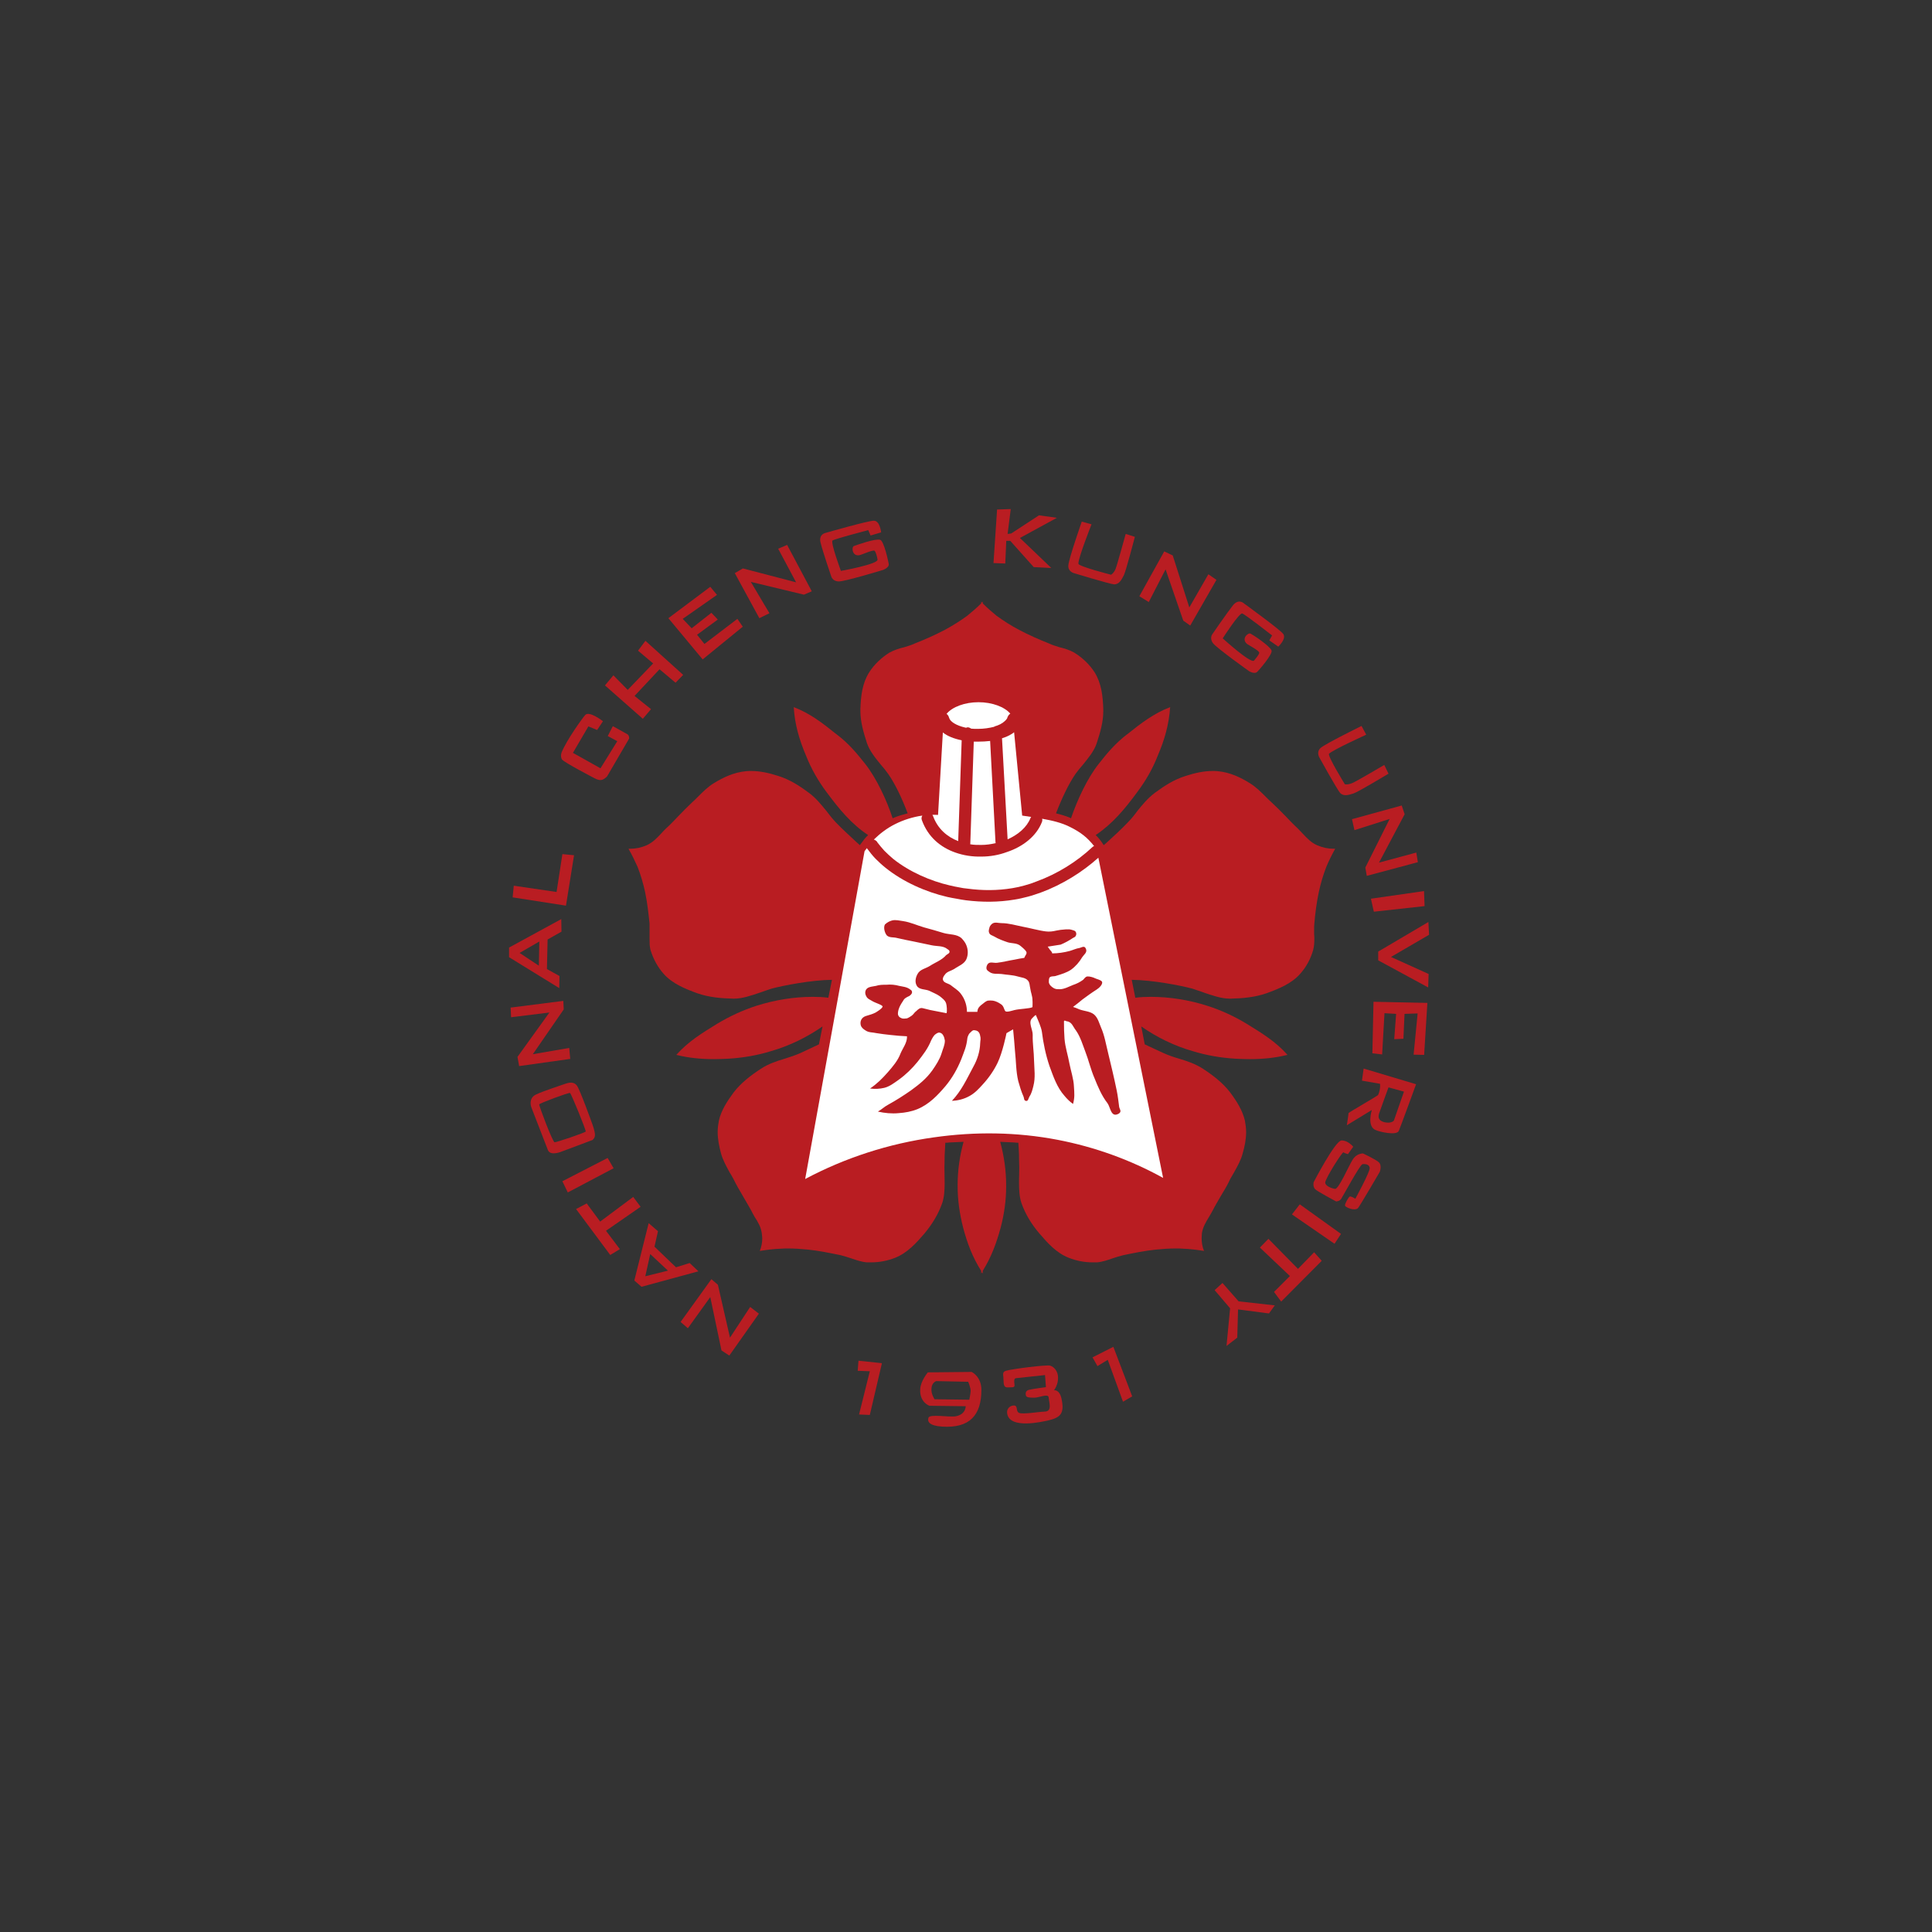 <?xml version="1.0" encoding="UTF-8"?>
<svg width="315px" height="315px" viewBox="0 0 315 315" version="1.1" xmlns="http://www.w3.org/2000/svg" xmlns:xlink="http://www.w3.org/1999/xlink">
    <rect x="0" y="0" width="315" height="315" fill="#333333" stroke="none"/>
    <title>编组 2</title>
    <g id="Page-1" stroke="none" stroke-width="1" fill="none" fill-rule="evenodd">
        <g id="编组-2">
            <rect id="矩形" x="0" y="0" width="315" height="315"></rect>
            <g id="National_Cheng_Kung_University_logo" transform="translate(83, 83)">
                <g id="g28" transform="translate(75, 74.812) scale(-1, 1) rotate(-180) translate(-75, -74.812)translate(-0, -0)">
                    <g id="g34" transform="translate(19.472, 24.978)" fill="#B91D22" fill-rule="nonzero">
                        <path d="M57.501,0 L57.61,0.219 C57.647,0.146 57.72,0.074 57.756,0 L57.756,0.439 C59.144,2.666 59.985,4.931 60.679,7.489 C61.264,9.717 61.574,11.946 61.574,14.211 L61.574,14.431 C61.574,16.804 61.227,19.179 60.606,21.48 C61.393,21.444 62.159,21.408 62.944,21.371 C63.164,21.334 63.346,21.334 63.565,21.334 C63.62,20.64 63.638,19.983 63.674,19.289 C63.674,18.887 63.674,18.449 63.694,18.046 C63.694,17.791 63.711,17.572 63.711,17.316 C63.711,16.914 63.694,16.513 63.694,16.074 C63.674,15.635 63.674,15.161 63.674,14.722 C63.674,13.554 63.748,12.421 64.077,11.472 C64.697,9.717 65.684,8.074 66.963,6.576 C68.314,5.005 69.739,3.36 71.822,2.557 C73.027,2.082 74.342,1.827 75.676,1.827 L76.37,1.827 C77.264,1.9 78.105,2.192 78.945,2.484 C79.511,2.666 80.041,2.849 80.662,2.995 C82.415,3.36 84.205,3.727 85.996,3.909 C87.074,4.018 88.187,4.092 89.246,4.092 C89.613,4.092 90.014,4.092 90.362,4.056 C91.549,4.018 92.7,3.872 93.832,3.689 C93.557,4.383 93.448,5.041 93.448,5.773 C93.448,6.028 93.467,6.283 93.485,6.539 C93.631,7.562 94.142,8.403 94.654,9.242 C94.836,9.571 95.055,9.9 95.238,10.265 C95.639,11.069 96.115,11.837 96.572,12.64 C97.12,13.554 97.669,14.431 98.124,15.452 C98.343,15.819 98.544,16.184 98.782,16.585 C99.33,17.572 99.86,18.521 100.134,19.581 C100.481,20.75 100.7,21.919 100.7,23.088 C100.7,23.709 100.608,24.367 100.499,24.951 C100.096,26.632 99.147,28.13 98.107,29.518 C96.955,31.052 95.294,32.33 93.667,33.39 C92.425,34.194 91.11,34.633 89.777,35.034 C88.881,35.289 88.042,35.582 87.238,35.947 C86.178,36.422 85.192,36.898 84.169,37.372 L83.603,40.294 C86.105,38.541 88.918,37.153 91.95,36.276 C94.215,35.582 96.536,35.18 98.891,35.034 C99.714,34.998 100.499,34.962 101.284,34.962 C103.368,34.962 105.358,35.143 107.44,35.656 C105.54,37.811 103.33,39.162 100.773,40.733 C98.782,41.939 96.662,42.924 94.38,43.656 C91.402,44.605 88.261,45.117 85.138,45.117 C84.315,45.117 83.475,45.08 82.634,44.97 L82.05,47.893 C85.448,47.857 89.94,46.98 91.896,46.468 C92.48,46.25 93.156,46.067 93.813,45.811 C95.22,45.337 96.646,44.824 98.052,44.824 L98.161,44.824 C100.096,44.861 102.142,45.044 104.024,45.702 C106.034,46.432 108.098,47.271 109.486,48.843 C110.545,50.013 111.239,51.363 111.641,52.789 C111.787,53.373 111.823,53.921 111.823,54.542 C111.823,54.797 111.823,55.09 111.787,55.345 L111.787,56.186 C111.787,56.478 111.787,56.771 111.823,57.062 C111.97,58.779 112.19,60.496 112.555,62.213 C112.846,63.565 113.249,64.954 113.759,66.269 C114.162,67.255 114.673,68.278 115.221,69.264 L114.929,69.264 C114.016,69.264 113.175,69.447 112.244,69.848 C111.276,70.287 110.636,70.981 109.98,71.675 C109.668,72.004 109.376,72.297 109.139,72.552 C108.427,73.21 107.769,73.904 107.111,74.598 C106.399,75.328 105.633,76.095 104.846,76.827 C104.517,77.118 104.225,77.411 103.896,77.74 C103.093,78.544 102.289,79.347 101.338,79.932 C99.769,80.917 98.052,81.722 96.115,81.904 C95.823,81.94 95.53,81.94 95.238,81.94 C93.777,81.94 92.315,81.613 90.854,81.137 C88.955,80.552 87.384,79.529 85.796,78.361 C84.644,77.483 83.804,76.46 82.982,75.438 C82.47,74.744 81.978,74.123 81.356,73.501 C80.388,72.48 79.164,71.347 78.032,70.324 C77.848,70.177 77.685,69.995 77.483,69.848 C77.264,70.215 77.009,70.543 76.753,70.871 C76.57,71.09 76.37,71.31 76.169,71.493 C78.909,73.319 80.937,75.766 82.927,78.47 C84.297,80.297 85.448,82.269 86.287,84.425 C87.42,87.055 88.114,89.539 88.316,92.353 C85.649,91.33 83.603,89.759 81.32,87.932 C81.32,87.932 81.284,87.896 81.21,87.858 C79.384,86.434 78.068,84.899 76.644,83.073 C74.799,80.735 73.172,77.228 72.149,74.233 L71.931,74.342 C71.2,74.634 70.47,74.853 69.702,75.036 C70.616,77.411 71.748,79.822 72.881,81.465 C73.246,81.978 73.666,82.488 74.123,83.001 C74.999,84.096 75.95,85.228 76.351,86.508 C76.899,88.187 77.411,89.904 77.411,91.695 L77.411,92.06 C77.338,94.142 77.118,96.225 76.005,98.014 C75.164,99.33 74.032,100.389 72.698,101.23 C71.931,101.667 71.09,101.924 70.177,102.143 C69.666,102.325 69.082,102.471 68.57,102.728 C66.926,103.384 65.246,104.116 63.674,104.955 C62.36,105.649 61.154,106.417 60.003,107.257 C59.2,107.915 58.488,108.536 57.756,109.266 L57.756,109.559 L57.61,109.412 L57.501,109.559 L57.501,109.266 C56.771,108.536 56.039,107.915 55.236,107.257 C54.103,106.417 52.861,105.649 51.583,104.955 C49.995,104.116 48.332,103.384 46.67,102.728 C46.139,102.471 45.592,102.325 45.044,102.143 C44.13,101.924 43.327,101.667 42.523,101.23 C41.207,100.389 40.075,99.33 39.235,98.014 C38.103,96.225 37.883,94.142 37.81,92.06 L37.81,91.695 C37.81,89.904 38.34,88.187 38.87,86.508 C39.307,85.228 40.221,84.096 41.117,83.001 C41.573,82.488 41.975,81.978 42.34,81.465 C43.492,79.822 44.625,77.411 45.518,75.036 C44.788,74.853 44.021,74.634 43.327,74.342 C43.217,74.306 43.144,74.269 43.07,74.233 C42.085,77.228 40.44,80.735 38.613,83.073 C37.171,84.899 35.874,86.434 34.011,87.858 C33.975,87.896 33.937,87.932 33.901,87.932 C31.636,89.759 29.61,91.33 26.943,92.353 C27.107,89.539 27.837,87.055 28.952,84.425 C29.809,82.269 30.942,80.297 32.313,78.47 C34.322,75.766 36.312,73.319 39.071,71.493 C38.87,71.31 38.687,71.09 38.487,70.871 C38.232,70.543 37.993,70.215 37.719,69.848 C37.554,69.995 37.372,70.177 37.189,70.324 C36.093,71.347 34.851,72.48 33.865,73.501 C33.281,74.123 32.769,74.744 32.258,75.438 C31.417,76.46 30.613,77.483 29.444,78.361 C27.873,79.529 26.302,80.552 24.403,81.137 C22.942,81.613 21.463,81.94 20.002,81.94 C19.727,81.94 19.434,81.94 19.143,81.904 C17.207,81.722 15.472,80.917 13.882,79.932 C12.932,79.347 12.128,78.544 11.324,77.74 C10.996,77.411 10.704,77.118 10.375,76.827 C9.608,76.095 8.84,75.328 8.146,74.598 C7.471,73.904 6.832,73.21 6.1,72.552 C5.827,72.297 5.553,72.004 5.26,71.675 C4.603,70.981 3.945,70.287 2.995,69.848 C2.082,69.447 1.224,69.264 0.292,69.264 L-1.71407299e-13,69.264 C0.566,68.278 1.059,67.255 1.498,66.269 C2.008,64.954 2.411,63.565 2.704,62.213 C3.069,60.496 3.251,58.779 3.434,57.062 L3.434,56.186 L3.434,55.345 L3.434,54.542 C3.434,53.921 3.434,53.373 3.58,52.789 C4.018,51.363 4.712,50.013 5.754,48.843 C7.161,47.271 9.206,46.432 11.215,45.702 C13.097,45.044 15.123,44.861 17.097,44.824 L17.207,44.824 C18.595,44.824 20.019,45.337 21.444,45.811 C22.102,46.067 22.759,46.25 23.362,46.468 C25.317,46.98 29.809,47.857 33.171,47.893 L32.587,44.97 C31.746,45.08 30.924,45.117 30.065,45.117 C26.943,45.117 23.855,44.605 20.842,43.656 C18.595,42.924 16.475,41.939 14.467,40.733 C11.909,39.162 9.717,37.811 7.8,35.656 C9.863,35.143 11.837,34.962 13.955,34.962 C14.722,34.962 15.526,34.998 16.329,35.034 C18.704,35.18 21.042,35.582 23.271,36.276 C26.302,37.153 29.115,38.541 31.636,40.294 L31.052,37.372 C30.048,36.898 29.061,36.422 28.02,35.947 C27.179,35.582 26.321,35.289 25.482,35.034 C24.13,34.633 22.814,34.194 21.59,33.39 C19.946,32.33 18.302,31.052 17.133,29.518 C16.11,28.13 15.123,26.632 14.742,24.951 C14.632,24.367 14.539,23.709 14.539,23.088 C14.539,21.919 14.778,20.75 15.087,19.581 C15.38,18.521 15.91,17.572 16.439,16.585 C16.695,16.184 16.896,15.819 17.097,15.452 C17.591,14.431 18.12,13.554 18.65,12.64 C19.105,11.837 19.581,11.069 20.019,10.265 C20.184,9.9 20.385,9.571 20.567,9.242 C21.115,8.403 21.609,7.562 21.736,6.539 C21.755,6.283 21.809,6.028 21.809,5.773 C21.809,5.041 21.681,4.383 21.408,3.689 C22.539,3.872 23.709,4.018 24.878,4.056 C25.243,4.092 25.608,4.092 25.974,4.092 C27.07,4.092 28.166,4.018 29.261,3.909 C31.034,3.727 32.805,3.36 34.595,2.995 C35.18,2.849 35.728,2.666 36.295,2.484 C37.153,2.192 37.993,1.9 38.87,1.827 L39.564,1.827 C40.898,1.827 42.212,2.082 43.436,2.557 C45.482,3.36 46.943,5.005 48.294,6.576 C49.537,8.074 50.523,9.717 51.144,11.472 C51.473,12.421 51.546,13.554 51.546,14.722 C51.546,15.161 51.546,15.635 51.528,16.074 C51.528,16.513 51.509,16.914 51.509,17.316 C51.509,17.572 51.528,17.791 51.528,18.046 C51.546,18.449 51.546,18.887 51.546,19.289 C51.583,19.983 51.619,20.64 51.656,21.334 C51.875,21.334 52.077,21.334 52.277,21.371 C53.08,21.408 53.848,21.444 54.633,21.48 C53.993,19.179 53.664,16.804 53.664,14.431 L53.664,14.211 C53.664,11.946 53.993,9.717 54.561,7.489 C55.236,4.931 56.095,2.666 57.501,0.439 L57.501,0 Z" id="path36"></path>
                    </g>
                    <g id="g38" transform="translate(48.278, 40.394)" fill="#FFFFFF" fill-rule="nonzero">
                        <path d="M10.064,53.957 C9.918,53.774 9.809,53.592 9.681,53.446 L0,0 C6.521,3.47 13.644,5.773 21.006,6.794 C27.709,7.745 34.467,7.671 41.153,6.393 C47.217,5.224 52.989,3.141 58.359,0.182 L47.802,52.386 C45.208,50.049 41.919,48.003 38.469,46.725 C37.718,46.468 37.024,46.212 36.294,46.029 C35.564,45.847 34.869,45.664 34.12,45.555 C31.508,45.116 28.842,45.116 26.212,45.445 C25.7,45.518 25.189,45.592 24.677,45.702 C24.184,45.774 23.69,45.884 23.161,45.993 C19.691,46.797 15.946,48.441 13.059,50.779 C12.511,51.217 11.964,51.728 11.452,52.24 C10.959,52.751 10.503,53.337 10.1,53.884 C10.064,53.921 10.064,53.921 10.064,53.957" id="path40"></path>
                    </g>
                    <g id="g42" transform="translate(69.009, 95.485)" fill="#FFFFFF" fill-rule="nonzero">
                        <path d="M-1.62772685e-13,4.274 C0.074,4.2 0.11,4.128 0.146,4.018 C0.913,1.972 2.43,0.694 4.219,0 L4.786,16.439 C3.525,16.695 2.43,17.133 1.717,17.717 L0.933,4.274 C0.62,4.274 0.311,4.31 -1.62772685e-13,4.274" id="path44"></path>
                    </g>
                    <g id="g46" transform="translate(59.474, 87.501)" fill="#FFFFFF" fill-rule="nonzero">
                        <path d="M27.436,11.636 C27.491,11.453 27.472,11.271 27.4,11.088 C26.523,8.823 24.331,7.07 21.663,6.193 C20.385,5.718 18.961,5.463 17.536,5.463 C16.074,5.426 14.632,5.644 13.298,6.12 C10.887,6.96 8.841,8.641 7.838,11.381 C7.728,11.636 7.764,11.929 7.91,12.147 C6.376,11.929 4.859,11.453 3.471,10.759 C2.156,10.102 1.006,9.225 0,8.238 C0.219,8.166 0.422,8.019 0.531,7.873 L0.531,7.837 C0.897,7.363 1.28,6.887 1.718,6.412 C2.156,5.973 2.631,5.536 3.142,5.097 C5.792,2.978 9.242,1.48 12.421,0.75 L12.44,0.75 C12.897,0.641 13.372,0.531 13.846,0.457 C14.321,0.348 14.832,0.274 15.27,0.238 C17.701,-0.091 20.166,-0.091 22.577,0.312 C23.254,0.421 23.912,0.567 24.55,0.75 C25.244,0.932 25.902,1.151 26.523,1.407 C29.938,2.649 33.135,4.659 35.619,6.996 C35.692,7.07 35.801,7.143 35.911,7.179 C34.816,8.567 33.755,9.407 32.002,10.284 C30.65,10.978 29.079,11.343 27.436,11.636" id="path48"></path>
                    </g>
                    <g id="g50" transform="translate(80.371, 95.776)" fill="#FFFFFF" fill-rule="nonzero">
                        <path d="M1.972,17.462 C1.863,17.352 1.68,17.243 1.498,17.133 C1.095,16.878 0.584,16.658 0,16.475 L0.913,0 C2.648,0.768 4.054,1.972 4.639,3.47 C4.676,3.543 4.694,3.58 4.748,3.653 C4.257,3.727 3.763,3.799 3.288,3.872 L1.972,17.462 Z" id="path52"></path>
                    </g>
                    <g id="g54" transform="translate(71.33, 113.787)" fill="#FFFFFF" fill-rule="nonzero">
                        <path d="M9.881,1.753 C9.991,2.082 10.156,2.337 10.392,2.483 C9.462,3.58 7.452,4.347 5.205,4.347 C2.976,4.347 0.931,3.58 -1.60531312e-13,2.447 C0.2,2.301 0.346,2.082 0.419,1.789 C0.62,1.133 1.625,0.547 3.013,0.219 C3.086,0.219 3.123,0.182 3.178,0.182 C3.269,0.219 3.378,0.255 3.524,0.255 C3.707,0.219 3.872,0.146 4.018,0.036 C4.365,0 4.694,0 5.059,0 L5.131,0 C6.118,0 6.977,0.146 7.726,0.329 C7.762,0.329 7.799,0.365 7.835,0.401 C8.493,0.584 9.077,0.876 9.462,1.242 C9.588,1.351 9.698,1.46 9.771,1.57 C9.845,1.643 9.845,1.68 9.881,1.717 L9.881,1.753 Z" id="path56"></path>
                    </g>
                    <g id="g58" transform="translate(57.297, 50.878)" fill="#B91D22">
                        <path d="M2.835,0.512 C3.932,0.257 5.1,0.147 6.233,0.257 C7.292,0.329 8.315,0.512 9.302,0.915 C11.22,1.718 12.59,3.178 13.868,4.677 C14.963,5.992 15.804,7.489 16.425,9.024 C16.937,10.412 17.266,11.033 17.43,12.494 C17.448,12.678 17.631,13.079 17.74,13.225 C17.978,13.444 18.271,13.846 18.58,13.773 C18.891,13.737 19.31,13.663 19.475,13.043 C19.677,12.275 19.53,12.239 19.513,11.617 C19.475,10.339 19.055,8.987 18.416,7.855 C17.266,5.699 16.461,3.91 14.909,2.265 C15.932,2.303 16.919,2.558 17.813,3.069 C18.616,3.507 19.274,4.201 19.896,4.895 C20.882,5.956 21.723,7.161 22.343,8.44 C23.183,10.157 23.805,13.298 23.805,13.298 L24.883,13.92 C25.009,12.714 25.102,11.545 25.193,10.339 C25.376,8.732 25.338,7.088 25.723,5.481 C25.96,4.64 26.215,3.764 26.581,2.959 C26.69,2.741 26.618,2.339 26.929,2.265 C27.348,2.119 27.384,2.704 27.549,2.959 C27.896,3.471 28.042,4.092 28.188,4.677 C28.553,6.065 28.335,7.453 28.297,8.841 C28.281,10.229 28.042,11.617 28.078,13.007 C28.116,13.846 27.275,15.089 28.006,15.746 C28.116,15.856 28.444,16.221 28.59,16.257 C28.919,15.49 29.467,14.285 29.576,13.517 C29.795,11.727 30.198,9.755 30.818,7.928 C31.44,6.247 32.024,4.458 33.266,3.069 C33.687,2.558 34.143,2.119 34.654,1.754 C34.947,2.813 34.874,3.471 34.8,4.604 C34.764,5.773 34.289,7.198 34.07,8.33 C33.815,9.755 33.376,10.997 33.266,12.385 C33.193,13.298 33.176,14.211 33.176,15.125 L33.176,15.234 C33.229,15.454 33.468,15.27 33.613,15.234 C34.471,15.161 34.654,14.321 35.129,13.737 C35.86,12.714 36.281,11.252 36.664,10.267 C37.157,9.024 37.54,7.38 38.124,6.028 C38.71,4.568 39.312,3.106 40.28,1.864 C40.754,1.206 40.828,-0.437 41.98,0.11 C42.106,0.147 42.216,0.257 42.29,0.329 C42.528,0.622 42.253,0.915 42.18,1.242 C42.07,2.083 41.961,3.069 41.777,3.946 C41.34,6.065 40.864,8.038 40.353,10.157 C40.006,11.545 39.787,12.933 39.221,14.211 C38.892,14.979 38.71,15.819 38.052,16.367 C37.394,16.879 36.481,16.879 35.697,17.171 C35.384,17.316 35.003,17.463 34.654,17.573 C35.111,17.901 35.787,18.449 36.225,18.814 C36.975,19.362 37.613,19.837 38.527,20.422 C38.892,20.64 39.586,21.298 39.367,21.701 C39.167,21.992 38.527,22.102 38.234,22.249 C37.979,22.395 37.321,22.577 36.992,22.541 C36.664,22.504 36.517,22.212 36.298,21.992 C35.733,21.591 35.294,21.372 34.654,21.153 C33.996,20.897 33.229,20.459 32.481,20.459 C32.134,20.459 31.86,20.459 31.567,20.604 C31.166,20.824 30.782,21.153 30.708,21.591 C30.708,21.883 30.708,22.139 30.818,22.359 C31.075,22.65 31.567,22.504 31.914,22.65 C32.754,22.906 33.613,23.162 34.325,23.637 C35.075,24.185 35.677,24.879 36.152,25.683 C36.407,26.084 36.992,26.449 36.774,26.997 C36.736,27.107 36.664,27.253 36.554,27.326 C36.298,27.472 36.006,27.253 35.697,27.181 C35.165,27.107 34.654,26.852 34.143,26.706 C33.193,26.449 32.207,26.303 31.257,26.303 C31.22,26.632 31.13,26.487 30.526,27.4 L32.628,27.729 C33.339,28.02 33.996,28.385 34.654,28.824 C34.8,28.897 34.983,28.971 35.075,29.117 C35.221,29.336 35.221,29.628 35.075,29.847 C34.947,30.03 34.654,30.066 34.454,30.14 C33.887,30.322 33.157,30.176 32.628,30.14 C31.769,30.03 31.257,29.775 30.234,29.884 C29.211,29.993 27.494,30.469 26.471,30.65 C25.338,30.87 24.17,31.235 22.983,31.235 C22.489,31.235 21.942,31.454 21.503,31.163 C21.247,30.979 21.029,30.688 20.991,30.359 C20.919,30.14 20.865,29.847 20.991,29.628 C21.101,29.299 21.521,29.226 21.832,29.043 C22.489,28.642 23.22,28.385 23.95,28.13 C24.608,27.911 25.376,28.02 25.96,27.619 C26.215,27.436 26.855,26.888 27.001,26.632 C27.238,26.267 26.855,26.012 26.71,25.573 C26.179,25.5 25.631,25.39 25.102,25.28 C24.17,25.135 23.22,24.879 22.27,24.77 C21.723,24.696 21.101,25.025 20.736,24.55 C20.59,24.331 20.48,24.038 20.553,23.747 C20.626,23.527 20.865,23.382 21.083,23.235 C21.631,22.87 22.343,23.015 22.983,22.943 C23.877,22.796 24.754,22.796 25.631,22.541 C26.215,22.359 26.946,22.359 27.348,21.81 C27.603,21.482 27.567,21.043 27.677,20.604 C27.769,19.91 28.042,19.362 28.042,18.632 C28.078,18.413 28.042,17.536 28.042,17.536 C27.549,17.28 25.996,17.28 25.102,17.061 C24.791,16.987 23.841,16.66 23.621,16.879 C23.385,17.134 23.385,17.755 22.855,18.048 C22.489,18.303 22.05,18.522 21.595,18.596 C21.284,18.632 21.011,18.632 20.736,18.596 C20.407,18.486 20.169,18.267 19.896,18.048 C19.603,17.828 19.33,17.609 19.165,17.28 C19.092,17.097 19.055,16.915 19.055,16.769 L17.357,16.769 C17.357,17.244 17.284,17.719 17.156,18.157 C16.973,18.778 16.68,19.326 16.298,19.801 C15.86,20.349 15.256,20.678 14.727,21.116 C14.307,21.445 13.429,21.482 13.429,22.139 C13.429,22.395 13.611,22.65 13.758,22.833 C14.087,23.344 14.781,23.454 15.256,23.747 C15.986,24.258 16.899,24.55 17.266,25.354 C17.577,26.084 17.557,26.888 17.266,27.619 C17.119,28.02 16.845,28.385 16.498,28.752 C15.731,29.482 14.526,29.336 13.539,29.628 C12.498,29.957 11.42,30.249 10.361,30.541 C9.228,30.87 8.151,31.382 6.963,31.564 C6.379,31.637 5.758,31.82 5.156,31.673 C4.735,31.564 4.333,31.344 3.987,31.016 C3.712,30.541 3.932,29.665 4.297,29.226 C4.735,28.824 5.375,28.971 5.904,28.824 C6.817,28.605 7.767,28.423 8.68,28.24 C9.667,28.02 10.654,27.838 11.639,27.619 C12.498,27.436 13.485,27.582 14.179,26.997 C14.307,26.888 14.452,26.852 14.489,26.706 C14.654,26.339 14.16,26.194 13.96,26.012 C13.284,25.208 12.207,24.842 11.31,24.258 C10.616,23.819 9.703,23.709 9.302,22.943 C8.973,22.359 8.827,21.591 9.192,21.007 C9.593,20.349 10.544,20.495 11.22,20.203 C11.785,19.91 12.407,19.691 12.917,19.326 C13.32,18.997 13.795,18.668 13.96,18.157 C14.069,17.828 14.143,16.879 14.033,16.55 L11.785,16.987 C11.274,17.061 10.47,17.316 10.215,17.354 C9.703,17.499 9.429,17.207 9.118,16.915 C8.753,16.66 8.699,16.403 8.351,16.148 C8.132,16.002 7.876,15.819 7.585,15.709 C7.328,15.673 7,15.637 6.744,15.709 C6.562,15.819 6.342,15.856 6.233,16.074 C6.014,16.331 6.123,16.805 6.195,17.097 C6.342,17.609 6.58,18.01 6.873,18.449 C7.146,18.961 7.347,19.071 7.968,19.362 C7.968,19.362 8.424,19.655 8.406,19.984 C8.388,20.203 8.315,20.275 8.151,20.385 C7.547,20.86 6.963,20.86 6.305,21.007 C5.649,21.189 4.917,21.262 4.223,21.189 C3.639,21.189 3.074,21.189 2.526,21.007 C1.886,20.86 1.045,20.897 0.825,20.203 C0.716,19.91 0.789,19.581 0.935,19.326 C1.118,18.887 1.593,18.742 1.995,18.486 C2.416,18.23 3.694,17.865 3.603,17.609 C3.456,17.244 2.799,16.879 2.47,16.66 C1.886,16.367 1.629,16.331 0.825,16.074 C0.115,15.819 -0.124,15.161 0.059,14.54 C0.187,14.175 0.516,13.92 0.825,13.737 C1.337,13.372 2.013,13.444 2.616,13.298 C3.329,13.188 4.077,13.079 4.845,13.007 C5.758,12.897 6.708,12.823 7.585,12.787 C7.621,11.727 6.927,10.923 6.524,9.974 C6.087,8.805 5.265,7.855 4.442,6.905 C3.529,5.882 2.707,5.042 1.557,4.275 C2.324,4.165 3.128,4.201 3.894,4.385 C4.771,4.604 5.501,5.188 6.233,5.699 C7.402,6.54 8.406,7.526 9.302,8.622 C10.215,9.791 10.981,10.778 11.513,12.093 C11.676,12.421 11.914,12.897 12.223,13.116 C12.48,13.298 12.717,13.481 13.064,13.334 C13.246,13.262 13.393,13.116 13.485,12.933 C13.631,12.714 13.704,12.385 13.758,12.093 C13.758,11.326 13.429,10.741 13.21,9.974 C12.917,9.024 12.297,8.074 11.713,7.234 C10.726,5.846 9.557,4.933 8.205,3.946 C7,3.106 5.794,2.339 4.534,1.645 C3.894,1.316 3.493,0.877 2.835,0.512" id="path60"></path>
                    </g>
                    <g id="g62" transform="translate(75.182, 94.863)" fill="#FFFFFF" fill-rule="nonzero">
                        <path d="M3.252,16.951 C2.631,16.878 1.974,16.842 1.28,16.842 L1.206,16.842 L0.586,16.842 L0.019,0.219 C0.019,0.183 0.019,0.147 0,0.11 C0.586,0 1.17,0 1.79,0 C2.594,0 3.362,0.11 4.165,0.293 C4.165,0.329 4.129,0.366 4.129,0.402 L3.252,16.951 Z" id="path64"></path>
                    </g>
                    <g id="g66" transform="translate(36.807, 131.834)" fill="#B91D22" fill-rule="nonzero">
                        <polygon id="path68" points="0 7.342 4 0 5.644 0.804 2.611 5.918 11.269 3.835 12.549 4.383 8.529 11.945 7.068 11.324 9.991 5.845 1.316 8.11"></polygon>
                    </g>
                    <g id="g70" transform="translate(102.764, 130.628)" fill="#B91D22" fill-rule="nonzero">
                        <polygon id="path72" points="4.056 12.092 0 4.786 1.535 3.836 4.275 9.169 7.161 0.804 8.293 0 12.568 7.452 11.252 8.365 8.147 2.959 5.444 11.434"></polygon>
                    </g>
                    <g id="g74" transform="translate(137.433, 89.821)" fill="#B91D22" fill-rule="nonzero">
                        <polygon id="path76" points="8.11 11.472 0 9.242 0.401 7.453 6.138 9.28 2.174 1.352 2.411 0 10.74 2.229 10.485 3.8 4.403 2.156 8.585 10.047"></polygon>
                    </g>
                    <g id="g78" transform="translate(0.257, 58.806)" fill="#B91D22" fill-rule="nonzero">
                        <polygon id="path80" points="1.388 0 9.717 1.169 9.553 2.959 3.617 1.936 8.658 9.242 8.585 10.63 -1.67264513e-13 9.535 0.072 7.964 6.319 8.732 1.115 1.498"></polygon>
                    </g>
                    <g id="g82" transform="translate(27.966, 11.607)" fill="#B91D22" fill-rule="nonzero">
                        <polygon id="path84" points="7.945 0 12.767 6.832 11.343 7.928 8.054 2.923 6.082 11.544 5.022 12.457 0 5.48 1.187 4.457 4.84 9.535 6.666 0.84"></polygon>
                    </g>
                    <g id="g86" transform="translate(25.975, 125.111)" fill="#B91D22" fill-rule="nonzero">
                        <polygon id="path88" points="2.337 6.612 3.799 5.079 7.013 7.599 8.056 6.503 4.675 4.018 5.881 2.521 11.251 6.612 12.128 5.334 5.589 0 2.86426381e-16 6.722 6.83 11.837 7.927 10.521"></polygon>
                    </g>
                    <g id="g90" transform="translate(140.757, 60.633)" fill="#B91D22" fill-rule="nonzero">
                        <polygon id="path92" points="7.38 6.758 5.244 6.685 5.06 2.63 3.563 2.557 3.872 6.685 1.974 6.794 1.591 0.072 -1.67040775e-13 0.255 0.183 8.658 8.969 8.475 8.439 0 6.722 0.036"></polygon>
                    </g>
                    <g id="g94" transform="translate(15.636, 115.431)" fill="#B91D22" fill-rule="nonzero">
                        <polygon id="path96" points="5.389 11.105 7.855 9.023 3.709 4.712 1.371 7.087 0 5.442 6.174 0 7.509 1.57 4.823 3.725 8.897 8.073 11.508 5.881 12.75 7.159 6.596 12.712"></polygon>
                    </g>
                    <g id="g98" transform="translate(0.585, 84.963)" fill="#B91D22" fill-rule="nonzero">
                        <polygon id="path100" points="8.11 8.403 10.01 8.22 8.694 0 -1.64061288e-13 1.352 0.182 3.252 7.161 2.229"></polygon>
                    </g>
                    <g id="g102" transform="translate(56.844, 1.926)" fill="#B91D22" fill-rule="nonzero">
                        <polygon id="path104" points="0.129 8.841 1.07409893e-16 7.198 1.974 7.124 0.219 0.074 1.974 0 3.946 8.439"></polygon>
                    </g>
                    <g id="g106" transform="translate(95.129, 4.082)" fill="#B91D22" fill-rule="nonzero">
                        <polygon id="path108" points="0 7.233 0.804 5.809 2.484 6.83 4.969 0 6.467 0.876 3.398 8.95"></polygon>
                    </g>
                    <g id="g110" transform="translate(67.028, 0)" fill="#B91D22" fill-rule="nonzero">
                        <path d="M8.009,4.41 L2.347,4.484 C2.347,4.484 1.782,5.324 1.836,6.163 C1.872,7.26 2.639,7.443 2.639,7.443 L7.826,7.333 C7.826,7.333 8.265,6.347 8.229,5.798 C8.193,5.25 8.009,4.41 8.009,4.41 M8.394,8.941 L1.251,8.867 C1.251,8.867 0.081,7.479 0.009,6.163 C-0.137,3.972 1.507,3.424 1.507,3.424 L7.425,3.351 C7.425,3.351 7.461,1.999 5.78,1.707 C4.721,1.525 1.58,2.109 1.361,1.487 C1.142,0.867 1.433,0.173 3.553,0.027 C8.009,-0.266 9.982,1.816 9.982,6.018 C9.982,8.209 8.394,8.941 8.394,8.941" id="path112"></path>
                    </g>
                    <g id="g114" transform="translate(8.695, 38.202)" fill="#B91D22" fill-rule="nonzero">
                        <polygon id="path116" points="-1.69787773e-13 1.827 0.877 0 8.349 3.946 7.38 5.625"></polygon>
                    </g>
                    <g id="g118" transform="translate(127.643, 29.837)" fill="#B91D22" fill-rule="nonzero">
                        <polygon id="path120" points="1.278 6.429 1.43213191e-16 4.786 6.941 0 8 1.607"></polygon>
                    </g>
                    <g id="g122" transform="translate(10.924, 28.009)" fill="#B91D22" fill-rule="nonzero">
                        <polygon id="path124" points="0 7.489 1.736 8.403 3.928 5.444 9.316 9.462 10.521 7.855 4.877 3.946 7.142 0.951 5.571 0"></polygon>
                    </g>
                    <g id="g126" transform="translate(122.419, 20.411)" fill="#B91D22" fill-rule="nonzero">
                        <polygon id="path128" points="3.47 0 2.301 1.571 4.894 4.165 -1.7196654e-13 8.804 1.388 10.229 6.21 5.334 8.84 8.036 10.082 6.648"></polygon>
                    </g>
                    <g id="g130" transform="translate(3.511, 44.58)" fill="#B91D22" fill-rule="nonzero">
                        <path d="M3.906,1.805 C3.596,1.841 1.349,7.76 1.405,7.979 C1.421,8.162 6.263,9.951 6.426,9.842 C6.628,9.733 9.057,3.778 8.984,3.558 C8.911,3.376 4.181,1.769 3.906,1.805 M10.116,4.619 C10.116,4.619 8.034,10.463 7.523,11.084 C7.176,11.486 6.682,11.706 5.659,11.341 C4.984,11.084 2.171,10.208 0.873,9.586 C-0.422,8.966 0.107,7.54 0.107,7.54 C0.107,7.54 2.444,1.512 2.809,0.563 C3.212,-0.532 5.112,0.308 5.112,0.308 L10.079,2.17 C10.079,2.17 10.592,2.499 10.482,3.229 C10.408,3.815 10.116,4.619 10.116,4.619" id="path132"></path>
                    </g>
                    <g id="g134" transform="translate(78.983, 140.016)" fill="#B91D22" fill-rule="nonzero">
                        <polygon id="path136" points="0.584 9.535 2.813 9.609 2.301 5.553 2.886 5.627 7.416 8.586 10.339 8.183 4.311 4.895 9.426 0 6.558 0.147 2.74 4.421 2.082 4.421 1.918 0.731 -1.5731921e-13 0.804"></polygon>
                    </g>
                    <g id="g138" transform="translate(140.521, 83.976)" fill="#B91D22" fill-rule="nonzero">
                        <polygon id="path140" points="0 2.119 0.475 0 8.748 0.913 8.658 3.362"></polygon>
                    </g>
                    <g id="g142" transform="translate(115.039, 13.178)" fill="#B91D22" fill-rule="nonzero">
                        <polygon id="path144" points="3.818 5.954 3.689 1.352 1.936 0 2.521 6.138 -1.72852328e-13 9.097 1.278 10.265 3.909 7.27 9.81 6.612 8.859 5.297"></polygon>
                    </g>
                    <g id="g146" transform="translate(141.707, 71.629)" fill="#B91D22" fill-rule="nonzero">
                        <polygon id="path148" points="8.293 8.585 8.183 10.667 0 5.845 0 4.419 8.147 0 8.22 2.192 2.083 4.968"></polygon>
                    </g>
                    <g id="g150" transform="translate(131.926, 102.973)" fill="#B91D22" fill-rule="nonzero">
                        <path d="M7.061,11.288 L7.828,9.864 C7.828,9.864 2.365,7.38 1.764,6.758 C1.471,6.429 4.339,1.79 4.339,1.79 C4.339,1.79 4.74,1.643 5.544,1.972 C6.128,2.191 10.768,4.931 10.768,4.931 L11.462,3.507 C11.462,3.507 6.495,0.512 5.782,0.293 C5.051,0.073 4.229,-0.256 3.608,0.329 C3.133,0.803 0.174,6.174 0.174,6.174 C0.174,6.174 -0.337,7.051 0.393,7.709 C1.27,8.439 7.061,11.288 7.061,11.288" id="path152"></path>
                    </g>
                    <g id="g154" transform="translate(91.18, 137.349)" fill="#B91D22" fill-rule="nonzero">
                        <path d="M2.196,10.229 L3.785,9.791 C3.785,9.791 1.575,4.201 1.647,3.362 C1.647,2.923 6.963,1.571 6.963,1.571 C6.963,1.571 7.382,1.754 7.711,2.521 C7.95,3.106 9.356,8.22 9.356,8.22 L10.854,7.745 C10.854,7.745 9.392,2.156 9.063,1.498 C8.698,0.804 8.333,0 7.475,0 C6.798,0.037 0.917,1.827 0.917,1.827 C0.917,1.827 -0.07,2.083 0.004,3.069 C0.076,4.201 2.196,10.229 2.196,10.229" id="path156"></path>
                    </g>
                    <g id="g158" transform="translate(50.723, 137.825)" fill="#B91D22" fill-rule="nonzero">
                        <path d="M7.838,8.365 L8.222,7.488 L9.939,8 C9.939,8 9.756,9.899 8.751,9.899 C7.784,9.899 0.933,7.927 0.933,7.927 C0.933,7.927 -0.272,7.745 0.057,6.356 C0.386,4.968 1.81,0.804 1.81,0.804 C1.81,0.804 2.029,0 3.052,0 C4.075,0 10.213,1.863 10.213,1.863 C10.213,1.863 11.272,2.228 11.181,2.849 C11.09,3.36 10.395,6.612 9.774,6.794 C8.97,7.013 5.993,5.954 5.5,5.771 C5.062,5.589 5.227,3.945 6.522,4.31 C6.741,4.347 8.605,5.187 8.861,5.005 C9.08,4.822 9.262,4.092 9.355,3.58 C9.519,2.812 3.381,1.717 3.381,1.717 C3.381,1.717 1.628,6.429 2.029,6.685 C2.394,6.941 7.838,8.365 7.838,8.365" id="path160"></path>
                    </g>
                    <g id="g162" transform="translate(114.468, 122.916)" fill="#B91D22" fill-rule="nonzero">
                        <path d="M9.942,6.104 L9.486,5.301 L10.946,4.278 C10.946,4.278 12.334,5.556 11.749,6.36 C11.148,7.127 5.394,11.291 5.394,11.291 C5.394,11.291 4.553,12.168 3.603,11.073 C2.69,9.94 0.206,6.323 0.206,6.323 C0.206,6.323 -0.323,5.666 0.315,4.826 C0.937,4.022 6.16,0.296 6.16,0.296 C6.16,0.296 7.073,-0.289 7.531,0.186 C7.896,0.551 10.07,3.071 9.851,3.657 C9.522,4.423 6.928,6.14 6.435,6.397 C6.014,6.615 4.809,5.52 5.905,4.68 C6.05,4.57 7.841,3.62 7.841,3.291 C7.841,2.999 7.33,2.415 7.001,2.012 C6.489,1.428 1.886,5.629 1.886,5.629 C1.886,5.629 4.59,9.831 5.065,9.684 C5.503,9.574 9.942,6.104 9.942,6.104" id="path164"></path>
                    </g>
                    <g id="g166" transform="translate(-0, 71.519)" fill="#B91D22" fill-rule="nonzero">
                        <path d="M4.859,3.653 L1.717,5.735 L4.933,7.599 L4.859,3.653 Z M6.283,7.927 L8.548,9.206 L8.512,11.252 L-1.65707607e-13,6.612 L-1.65707607e-13,5.041 L8.183,0 L8.22,1.972 L6.175,3.105 L6.283,7.927 Z" id="path168"></path>
                    </g>
                    <g id="g170" transform="translate(20.422, 22.823)" fill="#B91D22" fill-rule="nonzero">
                        <path d="M1.79,1.717 L2.594,5.334 L5.48,2.63 L1.79,1.717 Z M9.023,3.872 L6.795,3.178 L3.288,6.539 L3.856,9.059 L2.339,10.375 L-1.71671256e-13,1.023 L1.17,0 L10.449,2.521 L9.023,3.872 Z" id="path172"></path>
                    </g>
                    <g id="g174" transform="translate(8.469, 105.441)" fill="#B91D22" fill-rule="nonzero">
                        <path d="M6.839,9.588 C6.839,9.588 4.61,11.341 3.953,10.611 C3.587,10.246 0.884,6.483 0.099,4.509 C-0.121,3.925 0.081,3.45 0.172,3.341 C0.665,2.792 5.305,0.381 5.305,0.381 C5.305,0.381 6.071,-0.093 6.583,0.016 C7.058,0.09 7.515,0.601 7.515,0.601 L11.112,6.774 C11.112,6.774 11.15,7.287 10.821,7.468 C10.273,7.797 8.446,8.784 8.446,8.784 L7.624,7.177 L9.176,6.336 L6.436,1.917 L1.943,4.437 L4.464,8.748 L5.889,8.164 L6.839,9.588 Z" id="path176"></path>
                    </g>
                    <g id="g178" transform="translate(80.552, 0.542)" fill="#B91D22" fill-rule="nonzero">
                        <path d="M1.865,6.17 C1.901,6.316 1.609,7.303 2.084,7.376 C2.522,7.413 6.833,7.887 6.833,7.887 L6.979,5.915 C6.979,5.915 4.969,5.659 4.202,5.476 C3.655,5.331 3.618,4.892 3.727,4.527 C3.801,4.198 4.514,4.198 5.153,4.198 C5.92,4.234 7.344,4.892 7.418,4.27 C7.49,3.43 8.038,2.005 6.833,1.933 C5.737,1.897 3.289,1.458 2.614,1.714 C1.974,1.969 2.54,3.028 1.627,2.918 C1.007,2.846 0.549,2.298 0.658,1.64 C1.025,-1.026 6.541,0.326 7.271,0.471 C9.3,0.946 10.084,1.53 9.5,4.124 C9.153,5.586 8.294,5.403 8.294,5.403 C8.294,5.403 9.025,6.316 8.952,7.594 C8.915,8.435 8.387,9.203 7.673,9.422 C7.089,9.604 1.39,8.874 0.44,8.581 C-0.126,8.399 0.002,7.961 0.038,7.594 C0.13,6.573 -0.072,5.805 0.861,5.877 C1.354,5.915 1.846,5.805 1.865,6.17" id="path180"></path>
                    </g>
                    <g id="g182" transform="translate(131.145, 35.45)" fill="#B91D22" fill-rule="nonzero">
                        <path d="M5.631,9 L6.49,10.206 C6.49,10.206 5.631,11.265 4.572,11.229 C3.549,11.191 0.042,4.433 0.042,4.433 C0.042,4.433 -0.142,3.775 0.261,3.301 C0.48,3.008 3.695,1.291 3.695,1.291 C3.695,1.291 4.243,1.291 4.518,1.693 C4.791,2.095 7.567,7.247 7.988,7.356 C8.39,7.428 9.174,7.356 9.174,6.698 C9.174,6.004 6.837,1.729 6.837,1.729 C6.837,1.729 5.996,2.278 5.832,2.022 C5.631,1.767 5.066,0.854 5.156,0.597 C5.266,0.305 6.727,-0.316 7.258,0.196 C7.567,0.525 10.818,6.114 10.818,6.114 C10.818,6.114 11.22,7.173 10.655,7.684 C10.124,8.16 8.097,9.109 8.097,9.109 C8.097,9.109 7.019,9.183 6.344,8.013 C5.667,6.88 4.133,3.337 3.549,3.337 C3.092,3.374 1.924,3.775 1.924,4.36 C1.924,5.018 4.754,9.474 4.901,9.292 C5.083,9.145 5.631,9 5.631,9" id="path184"></path>
                    </g>
                    <g id="g186" transform="translate(136.593, 47.852)" fill="#B91D22" fill-rule="nonzero">
                        <path d="M7.671,2.076 C7.671,2.076 7.324,1.566 6.21,1.784 C5.37,1.967 5.023,2.405 5.242,3.173 C5.48,3.903 6.794,7.483 6.794,7.483 L9.315,6.789 L7.671,2.076 Z M2.74,10.551 L2.466,8.579 L5.406,8.068 C5.406,8.068 5.552,7.263 5.097,6.242 C5.023,6.095 0.219,3.355 0.275,3.283 C0.292,3.173 -3.37507799e-13,1.309 -3.37507799e-13,1.309 L4.074,3.793 C4.074,3.793 3.196,1.054 4.748,0.505 C5.406,0.214 8.146,-0.408 8.475,0.396 C8.804,1.163 11.288,7.995 11.288,7.995 L2.74,10.551 Z" id="path188"></path>
                    </g>
                </g>
            </g>
        </g>
    </g>
</svg>